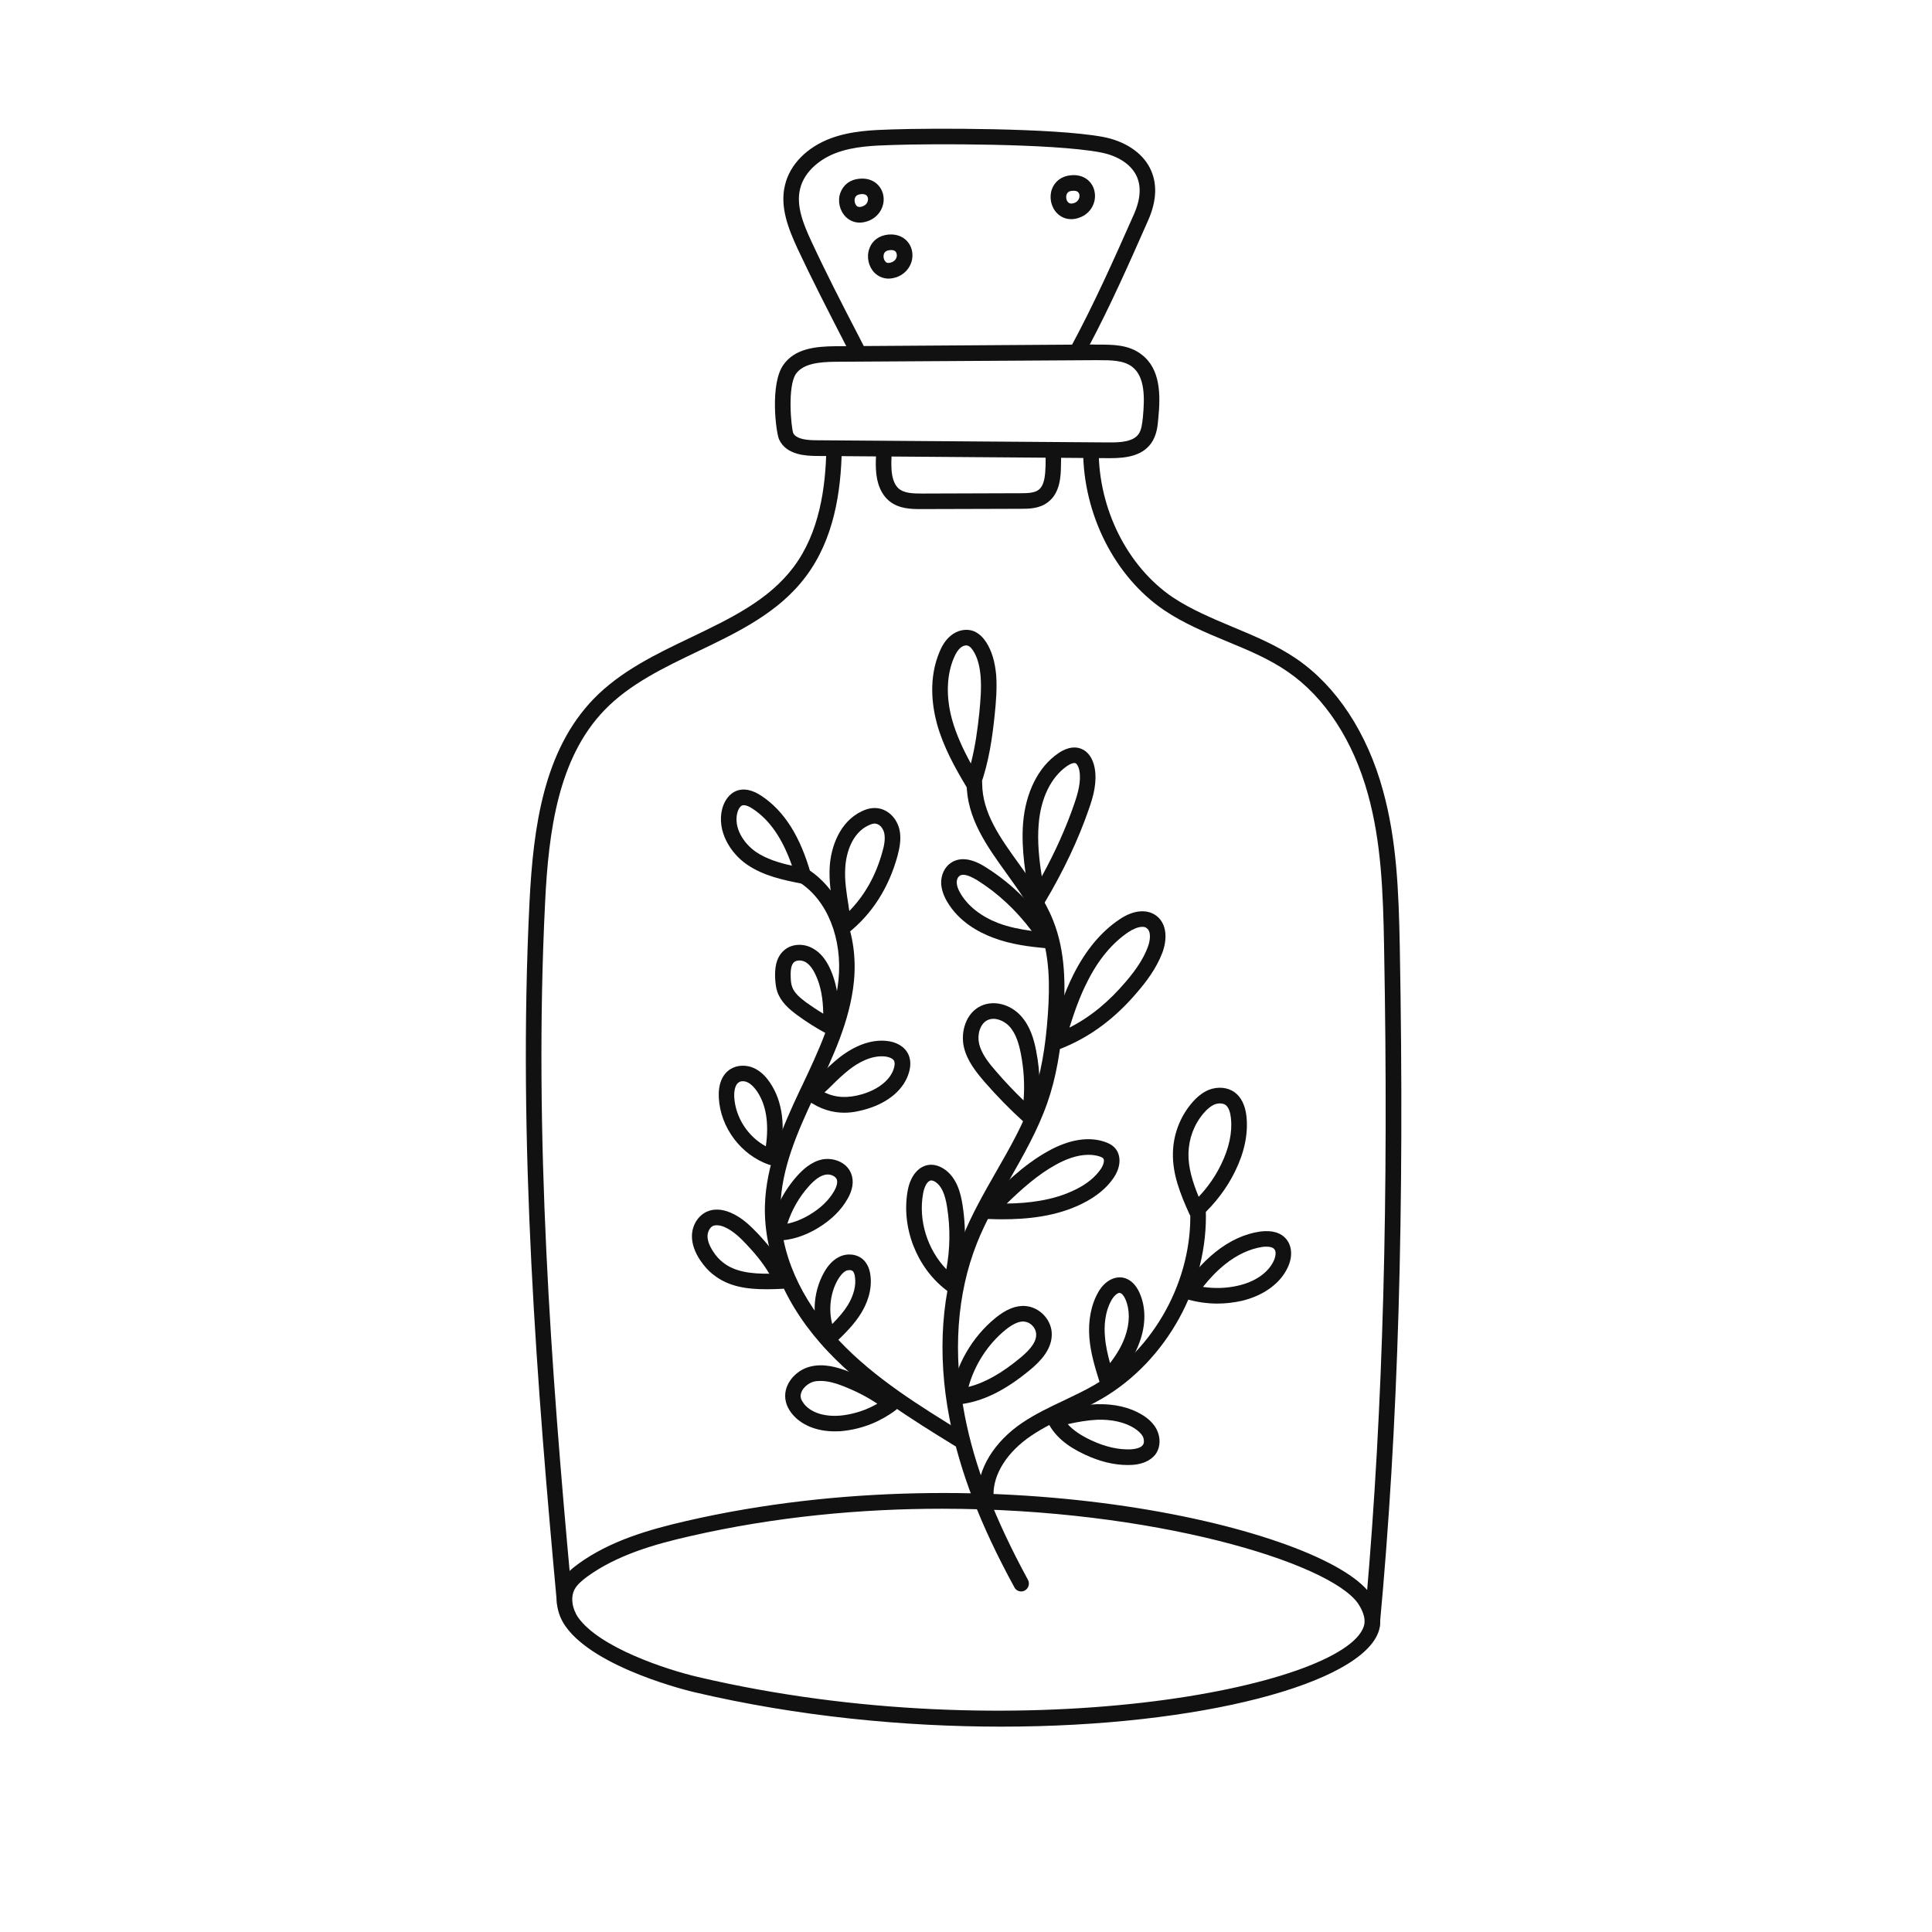 <svg version="1.0" preserveAspectRatio="xMidYMid meet" height="64" viewBox="0 0 48 48" zoomAndPan="magnify" width="64" xmlns:xlink="http://www.w3.org/1999/xlink" xmlns="http://www.w3.org/2000/svg"><defs><clipPath id="2bd29f0862"><path clip-rule="nonzero" d="M 19 3.141 L 29 3.141 L 29 9 L 19 9 Z M 19 3.141"></path></clipPath><clipPath id="3aee393b3c"><path clip-rule="nonzero" d="M 13 37 L 34.898 37 L 34.898 43 L 13 43 Z M 13 37"></path></clipPath><clipPath id="54dc09bdf4"><path clip-rule="nonzero" d="M 26 11 L 34.898 11 L 34.898 41 L 26 41 Z M 26 11"></path></clipPath></defs><path fill-rule="nonzero" fill-opacity="1" d="M 27.578 11.383 C 27.562 11.383 27.551 11.383 27.539 11.383 L 20.266 11.328 C 20.066 11.324 19.535 11.32 19.355 10.914 C 19.277 10.738 19.125 9.535 19.465 9.062 C 19.746 8.664 20.25 8.605 20.758 8.602 L 27.133 8.559 C 27.137 8.559 27.137 8.559 27.141 8.559 C 27.191 8.562 27.246 8.562 27.301 8.562 C 27.652 8.562 28.047 8.562 28.363 8.809 C 28.836 9.168 28.836 9.816 28.777 10.402 C 28.762 10.59 28.738 10.82 28.598 11.016 C 28.367 11.332 27.973 11.383 27.578 11.383 Z M 27.133 8.949 L 20.758 8.988 C 20.355 8.992 19.961 9.031 19.777 9.285 C 19.559 9.598 19.656 10.613 19.707 10.758 C 19.762 10.875 19.945 10.938 20.27 10.938 L 27.539 10.992 C 27.844 10.996 28.148 10.973 28.285 10.789 C 28.363 10.68 28.379 10.512 28.395 10.363 C 28.441 9.883 28.449 9.359 28.129 9.113 C 27.914 8.949 27.602 8.949 27.301 8.949 C 27.242 8.949 27.188 8.949 27.133 8.949 Z M 27.133 8.949" fill="#111111"></path><g clip-path="url(#2bd29f0862)"><path fill-rule="nonzero" fill-opacity="1" d="M 28.562 4.16 C 28.363 3.781 27.941 3.504 27.406 3.402 C 26.176 3.172 23.094 3.184 22.172 3.215 C 21.688 3.23 21.137 3.25 20.637 3.438 C 20.051 3.656 19.625 4.086 19.504 4.594 C 19.367 5.145 19.594 5.695 19.812 6.172 C 20.176 6.949 20.566 7.707 20.98 8.512 C 21.031 8.609 21.086 8.715 21.137 8.816 C 21.156 8.812 21.18 8.812 21.199 8.812 C 21.254 8.812 21.309 8.812 21.363 8.812 C 21.418 8.812 21.477 8.812 21.531 8.809 C 21.543 8.809 21.555 8.805 21.566 8.805 C 21.484 8.645 21.402 8.488 21.324 8.332 C 20.91 7.535 20.523 6.781 20.164 6.008 C 19.961 5.574 19.773 5.113 19.879 4.688 C 19.988 4.238 20.41 3.934 20.77 3.801 C 21.215 3.633 21.707 3.617 22.184 3.602 C 23.098 3.57 26.137 3.559 27.336 3.785 C 27.754 3.863 28.078 4.066 28.223 4.344 C 28.359 4.605 28.344 4.934 28.172 5.324 C 27.684 6.426 27.18 7.559 26.594 8.641 L 26.754 8.641 C 26.82 8.641 26.891 8.641 26.961 8.645 C 26.984 8.648 27.008 8.652 27.027 8.652 C 27.582 7.613 28.059 6.531 28.523 5.48 C 28.746 4.977 28.758 4.535 28.562 4.16 Z M 28.562 4.16" fill="#111111"></path></g><path fill-rule="nonzero" fill-opacity="1" d="M 21.359 5.531 C 21.227 5.531 21.105 5.48 21.012 5.387 C 20.859 5.234 20.805 4.992 20.879 4.789 C 20.953 4.59 21.121 4.461 21.348 4.441 C 21.688 4.406 21.891 4.613 21.941 4.832 C 22.004 5.109 21.844 5.391 21.566 5.492 C 21.496 5.516 21.426 5.531 21.359 5.531 Z M 21.383 4.824 C 21.309 4.832 21.262 4.863 21.242 4.918 C 21.219 4.98 21.238 5.066 21.281 5.113 C 21.297 5.125 21.332 5.164 21.434 5.125 C 21.539 5.09 21.578 4.988 21.562 4.918 C 21.547 4.844 21.484 4.812 21.383 4.824 Z M 21.363 4.633 L 21.367 4.633 Z M 21.363 4.633" fill="#111111"></path><path fill-rule="nonzero" fill-opacity="1" d="M 22.078 6.922 C 21.945 6.922 21.824 6.871 21.727 6.777 C 21.578 6.625 21.523 6.383 21.598 6.18 C 21.668 5.977 21.84 5.852 22.066 5.828 C 22.406 5.797 22.609 6.004 22.656 6.223 C 22.719 6.5 22.559 6.781 22.285 6.883 C 22.215 6.906 22.145 6.922 22.078 6.922 Z M 22.102 6.215 C 22.027 6.223 21.98 6.254 21.961 6.309 C 21.938 6.371 21.957 6.457 22 6.5 C 22.012 6.516 22.051 6.555 22.152 6.516 C 22.258 6.48 22.297 6.379 22.277 6.305 C 22.262 6.234 22.203 6.203 22.102 6.215 Z M 22.082 6.023 L 22.086 6.023 Z M 22.082 6.023" fill="#111111"></path><path fill-rule="nonzero" fill-opacity="1" d="M 26.613 5.445 C 26.48 5.445 26.359 5.395 26.266 5.301 C 26.113 5.148 26.062 4.91 26.133 4.703 C 26.207 4.504 26.375 4.375 26.602 4.355 C 26.941 4.32 27.145 4.527 27.191 4.746 C 27.254 5.023 27.098 5.309 26.82 5.406 C 26.75 5.434 26.68 5.445 26.613 5.445 Z M 26.637 4.742 C 26.562 4.746 26.52 4.777 26.5 4.832 C 26.477 4.898 26.492 4.984 26.539 5.027 C 26.551 5.039 26.59 5.078 26.691 5.043 C 26.797 5.004 26.832 4.906 26.816 4.832 C 26.801 4.762 26.742 4.73 26.637 4.742 Z M 26.621 4.547 Z M 26.621 4.547" fill="#111111"></path><path fill-rule="nonzero" fill-opacity="1" d="M 26.273 11.219 C 26.258 11.223 26.246 11.227 26.234 11.227 C 26.191 11.238 26.152 11.238 26.109 11.238 L 25.98 11.238 L 25.977 11.566 C 25.969 11.801 25.953 12.059 25.801 12.172 C 25.699 12.246 25.543 12.254 25.363 12.254 L 22.91 12.262 C 22.684 12.262 22.48 12.254 22.344 12.152 C 22.195 12.035 22.156 11.809 22.148 11.637 C 22.141 11.504 22.148 11.363 22.156 11.215 C 22.156 11.215 22.152 11.215 22.148 11.215 L 21.77 11.215 C 21.762 11.367 21.754 11.508 21.762 11.652 C 21.777 12.016 21.898 12.293 22.105 12.457 C 22.34 12.641 22.637 12.648 22.867 12.648 C 22.883 12.648 22.898 12.648 22.914 12.648 L 25.363 12.641 C 25.555 12.641 25.82 12.641 26.031 12.48 C 26.348 12.246 26.355 11.809 26.359 11.574 L 26.367 11.215 C 26.336 11.219 26.305 11.219 26.273 11.219 Z M 26.273 11.219" fill="#111111"></path><g clip-path="url(#3aee393b3c)"><path fill-rule="nonzero" fill-opacity="1" d="M 24.875 42.898 C 22.469 42.898 19.832 42.648 17.254 42.043 C 17.152 42.02 14.793 41.457 14.051 40.406 C 13.809 40.066 13.766 39.633 13.938 39.305 C 14.039 39.109 14.207 38.973 14.355 38.863 C 15.156 38.277 16.133 38 17.066 37.785 C 24.695 36.035 32.863 37.965 34.043 39.598 C 34.27 39.906 34.344 40.246 34.254 40.527 C 33.828 41.82 29.848 42.898 24.875 42.898 Z M 23.406 37.484 C 21.398 37.484 19.266 37.68 17.152 38.164 C 16.258 38.367 15.328 38.633 14.582 39.176 C 14.469 39.262 14.344 39.363 14.277 39.484 C 14.172 39.68 14.211 39.961 14.363 40.184 C 14.891 40.93 16.539 41.477 17.34 41.664 C 25.234 43.516 33.383 41.934 33.883 40.406 C 33.957 40.18 33.801 39.926 33.73 39.824 C 33 38.816 28.645 37.484 23.406 37.484 Z M 23.406 37.484" fill="#111111"></path></g><path fill-rule="nonzero" fill-opacity="1" d="M 20.691 11.148 C 20.637 11.133 20.582 11.125 20.531 11.113 C 20.516 12.125 20.355 13.238 19.715 14.09 C 19.094 14.914 18.16 15.359 17.168 15.836 C 16.309 16.246 15.418 16.672 14.746 17.367 C 13.508 18.648 13.25 20.543 13.156 22.402 C 12.855 28.414 13.352 34.57 13.84 39.863 C 13.852 39.965 13.934 40.043 14.035 40.043 C 14.066 40.039 14.094 40.039 14.125 40.039 C 14.086 39.945 14.062 39.859 14.062 39.75 C 14.062 39.727 14.062 39.707 14.062 39.684 C 14.062 39.66 14.066 39.633 14.07 39.605 C 14.078 39.59 14.082 39.578 14.086 39.57 C 14.086 39.574 14.086 39.574 14.082 39.574 C 14.086 39.566 14.09 39.562 14.09 39.559 C 14.098 39.531 14.105 39.477 14.109 39.465 C 14.117 39.434 14.129 39.402 14.145 39.371 C 14.145 39.367 14.145 39.367 14.148 39.367 C 14.148 39.363 14.148 39.359 14.148 39.355 C 14.156 39.336 14.168 39.312 14.176 39.293 C 13.703 34.133 13.254 28.207 13.543 22.422 C 13.629 20.641 13.871 18.828 15.02 17.641 C 15.645 16.992 16.504 16.582 17.336 16.184 C 18.324 15.711 19.348 15.223 20.02 14.324 C 20.715 13.402 20.895 12.227 20.914 11.164 C 20.84 11.172 20.762 11.164 20.691 11.148 Z M 20.691 11.148" fill="#111111"></path><g clip-path="url(#54dc09bdf4)"><path fill-rule="nonzero" fill-opacity="1" d="M 34.777 23.508 C 34.75 22.121 34.699 20.867 34.359 19.637 C 33.969 18.211 33.207 17.051 32.215 16.371 C 31.719 16.031 31.164 15.801 30.629 15.578 C 30.121 15.363 29.594 15.145 29.137 14.84 C 27.996 14.066 27.293 12.629 27.297 11.18 C 27.285 11.184 27.277 11.184 27.266 11.184 C 27.277 11.184 27.285 11.184 27.297 11.18 C 27.242 11.188 27.188 11.195 27.133 11.195 L 26.91 11.195 C 26.914 12.762 27.68 14.316 28.922 15.16 C 29.41 15.488 29.953 15.715 30.48 15.934 C 31 16.148 31.535 16.371 31.992 16.688 C 32.914 17.32 33.621 18.402 33.988 19.738 C 34.316 20.926 34.363 22.152 34.387 23.516 C 34.504 29.789 34.363 34.973 33.945 39.762 C 33.957 39.781 33.969 39.805 33.98 39.824 C 34.012 39.895 34.047 39.965 34.059 40.039 C 34.066 40.07 34.07 40.102 34.074 40.137 C 34.066 40.07 34.074 40.117 34.074 40.133 C 34.086 40.18 34.094 40.227 34.094 40.273 C 34.094 40.316 34.09 40.359 34.086 40.402 C 34.082 40.426 34.078 40.453 34.074 40.48 C 34.066 40.512 34.07 40.492 34.074 40.473 C 34.07 40.508 34.062 40.547 34.055 40.586 C 34.066 40.586 34.078 40.586 34.086 40.586 C 34.188 40.586 34.27 40.508 34.277 40.41 C 34.742 35.434 34.898 30.066 34.777 23.508 Z M 34.777 23.508" fill="#111111"></path></g><path fill-rule="nonzero" fill-opacity="1" d="M 25.371 39.539 C 25.301 39.539 25.234 39.5 25.203 39.438 C 24.355 37.887 23.844 36.551 23.59 35.242 C 23.277 33.625 23.387 32.07 23.91 30.75 C 24.141 30.172 24.453 29.629 24.754 29.102 C 25.09 28.516 25.434 27.914 25.656 27.277 C 25.855 26.699 25.977 26.035 26.035 25.188 C 26.082 24.508 26.09 23.719 25.809 23.012 C 25.625 22.555 25.312 22.125 25.012 21.707 C 24.523 21.027 24.016 20.328 24.016 19.457 C 24.016 19.352 24.102 19.266 24.207 19.266 C 24.316 19.266 24.402 19.352 24.402 19.457 C 24.402 20.199 24.852 20.82 25.328 21.48 C 25.641 21.914 25.965 22.363 26.164 22.867 C 26.477 23.645 26.469 24.492 26.422 25.215 C 26.359 26.094 26.234 26.793 26.02 27.402 C 25.785 28.074 25.43 28.695 25.09 29.293 C 24.793 29.809 24.488 30.34 24.27 30.891 C 23.773 32.145 23.668 33.621 23.969 35.168 C 24.215 36.438 24.715 37.734 25.539 39.25 C 25.59 39.344 25.555 39.465 25.461 39.516 C 25.434 39.531 25.402 39.539 25.371 39.539 Z M 25.371 39.539" fill="#111111"></path><path fill-rule="nonzero" fill-opacity="1" d="M 23.824 35.953 C 23.789 35.953 23.758 35.941 23.727 35.926 C 22.625 35.246 21.484 34.547 20.57 33.578 C 19.527 32.477 18.973 31.191 19.004 29.957 C 19.031 28.953 19.434 28.016 19.883 27.066 L 19.934 26.961 C 20.328 26.125 20.738 25.258 20.832 24.348 C 20.934 23.32 20.555 22.367 19.863 21.922 C 19.777 21.863 19.75 21.742 19.809 21.656 C 19.863 21.566 19.984 21.539 20.074 21.598 C 20.887 22.121 21.332 23.215 21.215 24.387 C 21.117 25.363 20.691 26.262 20.281 27.129 L 20.23 27.234 C 19.801 28.145 19.414 29.039 19.391 29.969 C 19.363 31.098 19.879 32.289 20.852 33.312 C 21.73 34.242 22.848 34.93 23.926 35.594 C 24.02 35.648 24.047 35.77 23.988 35.863 C 23.953 35.918 23.891 35.953 23.824 35.953 Z M 23.824 35.953" fill="#111111"></path><path fill-rule="nonzero" fill-opacity="1" d="M 24.492 37.34 C 24.387 37.34 24.301 37.258 24.297 37.152 C 24.285 36.5 24.695 35.824 25.398 35.348 C 25.73 35.125 26.086 34.957 26.434 34.793 C 26.684 34.672 26.945 34.551 27.188 34.41 C 28.676 33.539 29.633 31.793 29.57 30.066 C 29.566 29.957 29.648 29.867 29.758 29.863 C 29.863 29.863 29.953 29.945 29.957 30.051 C 30.027 31.918 28.992 33.805 27.383 34.746 C 27.125 34.895 26.859 35.02 26.598 35.145 C 26.25 35.309 25.922 35.465 25.617 35.672 C 25.023 36.074 24.672 36.625 24.684 37.145 C 24.688 37.25 24.602 37.34 24.496 37.344 C 24.496 37.34 24.492 37.34 24.492 37.34 Z M 24.492 37.34" fill="#111111"></path><path fill-rule="nonzero" fill-opacity="1" d="M 24.176 19.645 C 24.109 19.645 24.047 19.609 24.012 19.551 C 23.723 19.07 23.434 18.547 23.277 17.977 C 23.156 17.523 23.066 16.848 23.344 16.191 C 23.391 16.078 23.473 15.914 23.621 15.793 C 23.785 15.656 24 15.613 24.18 15.676 C 24.301 15.723 24.406 15.812 24.5 15.953 C 24.641 16.172 24.719 16.438 24.75 16.773 C 24.773 17.105 24.746 17.434 24.715 17.738 C 24.656 18.316 24.57 18.93 24.359 19.516 C 24.332 19.586 24.27 19.637 24.195 19.641 C 24.191 19.645 24.184 19.645 24.176 19.645 Z M 24.008 16.035 C 23.961 16.035 23.91 16.055 23.867 16.09 C 23.805 16.141 23.75 16.223 23.699 16.344 C 23.516 16.773 23.5 17.316 23.652 17.871 C 23.758 18.254 23.93 18.621 24.121 18.969 C 24.23 18.547 24.289 18.113 24.332 17.699 C 24.359 17.41 24.387 17.105 24.363 16.805 C 24.34 16.535 24.281 16.324 24.176 16.164 C 24.133 16.098 24.09 16.055 24.047 16.043 C 24.035 16.039 24.023 16.035 24.008 16.035 Z M 24.008 16.035" fill="#111111"></path><path fill-rule="nonzero" fill-opacity="1" d="M 25.785 22.527 C 25.773 22.527 25.762 22.527 25.75 22.527 C 25.672 22.512 25.609 22.449 25.594 22.371 C 25.488 21.781 25.367 21.117 25.418 20.453 C 25.48 19.688 25.797 19.051 26.293 18.715 C 26.547 18.539 26.742 18.555 26.859 18.602 C 27.031 18.668 27.148 18.836 27.195 19.07 C 27.262 19.426 27.168 19.777 27.051 20.105 C 26.793 20.855 26.422 21.641 25.949 22.434 C 25.918 22.492 25.852 22.527 25.785 22.527 Z M 26.691 18.957 C 26.645 18.957 26.582 18.984 26.512 19.031 C 26.113 19.305 25.855 19.832 25.805 20.484 C 25.77 20.914 25.816 21.352 25.883 21.773 C 26.219 21.16 26.488 20.559 26.688 19.977 C 26.777 19.719 26.867 19.418 26.816 19.141 C 26.797 19.047 26.758 18.977 26.719 18.961 C 26.711 18.961 26.699 18.957 26.691 18.957 Z M 26.691 18.957" fill="#111111"></path><path fill-rule="nonzero" fill-opacity="1" d="M 26.039 23.566 C 26.035 23.566 26.027 23.566 26.02 23.562 C 25.602 23.523 25.117 23.469 24.664 23.293 C 24.309 23.16 23.824 22.898 23.531 22.402 C 23.438 22.242 23.391 22.094 23.383 21.949 C 23.375 21.746 23.465 21.551 23.613 21.445 C 23.766 21.336 24.039 21.262 24.473 21.535 C 25.152 21.957 25.715 22.523 26.199 23.266 C 26.242 23.328 26.242 23.406 26.207 23.473 C 26.168 23.531 26.105 23.566 26.039 23.566 Z M 23.93 21.734 C 23.895 21.734 23.863 21.742 23.84 21.762 C 23.793 21.793 23.766 21.863 23.77 21.934 C 23.773 22.012 23.805 22.102 23.867 22.203 C 24.051 22.516 24.383 22.773 24.801 22.934 C 25.07 23.035 25.355 23.09 25.633 23.129 C 25.238 22.605 24.789 22.188 24.27 21.863 C 24.195 21.82 24.047 21.734 23.93 21.734 Z M 23.93 21.734" fill="#111111"></path><path fill-rule="nonzero" fill-opacity="1" d="M 25.574 27.934 C 25.527 27.934 25.48 27.918 25.445 27.883 C 25.098 27.57 24.766 27.23 24.457 26.875 C 24.254 26.637 24.023 26.355 23.945 26.004 C 23.867 25.648 23.988 25.172 24.371 24.992 C 24.688 24.844 25.094 24.945 25.363 25.238 C 25.598 25.496 25.691 25.836 25.742 26.102 C 25.852 26.66 25.859 27.223 25.762 27.773 C 25.75 27.844 25.703 27.902 25.637 27.926 C 25.617 27.934 25.594 27.934 25.574 27.934 Z M 24.68 25.312 C 24.633 25.312 24.582 25.324 24.535 25.344 C 24.344 25.438 24.277 25.711 24.324 25.922 C 24.383 26.184 24.566 26.41 24.75 26.621 C 24.965 26.871 25.191 27.109 25.43 27.34 C 25.461 26.953 25.438 26.566 25.363 26.18 C 25.32 25.961 25.25 25.688 25.078 25.5 C 24.984 25.398 24.828 25.312 24.68 25.312 Z M 24.68 25.312" fill="#111111"></path><path fill-rule="nonzero" fill-opacity="1" d="M 19.957 21.957 C 19.945 21.957 19.934 21.957 19.918 21.953 C 19.477 21.867 18.973 21.766 18.555 21.477 C 18.156 21.203 17.797 20.652 17.945 20.086 C 18.004 19.875 18.129 19.715 18.297 19.648 C 18.48 19.578 18.688 19.621 18.918 19.773 C 19.484 20.148 19.883 20.781 20.145 21.711 C 20.16 21.777 20.145 21.844 20.098 21.895 C 20.062 21.934 20.012 21.957 19.957 21.957 Z M 18.48 20.004 C 18.465 20.004 18.449 20.008 18.438 20.012 C 18.391 20.031 18.344 20.098 18.32 20.188 C 18.219 20.57 18.484 20.957 18.773 21.16 C 19.035 21.34 19.359 21.438 19.676 21.508 C 19.445 20.84 19.125 20.375 18.707 20.098 C 18.613 20.035 18.535 20.004 18.48 20.004 Z M 18.48 20.004" fill="#111111"></path><path fill-rule="nonzero" fill-opacity="1" d="M 20.957 23.215 C 20.934 23.215 20.906 23.211 20.883 23.203 C 20.82 23.176 20.773 23.113 20.766 23.043 C 20.75 22.883 20.723 22.723 20.699 22.566 C 20.648 22.234 20.594 21.895 20.613 21.547 C 20.641 21.043 20.863 20.414 21.41 20.156 C 21.555 20.086 21.691 20.062 21.82 20.082 C 22.074 20.121 22.285 20.336 22.348 20.617 C 22.398 20.848 22.348 21.078 22.297 21.27 C 22.078 22.062 21.668 22.703 21.078 23.176 C 21.043 23.203 21 23.215 20.957 23.215 Z M 21.734 20.461 C 21.691 20.461 21.637 20.477 21.574 20.508 C 21.18 20.691 21.02 21.176 21 21.566 C 20.98 21.875 21.031 22.18 21.082 22.504 C 21.086 22.547 21.094 22.59 21.102 22.633 C 21.484 22.242 21.762 21.75 21.922 21.164 C 21.965 21.02 22 20.848 21.969 20.699 C 21.945 20.594 21.867 20.48 21.762 20.465 C 21.754 20.465 21.746 20.461 21.734 20.461 Z M 21.734 20.461" fill="#111111"></path><path fill-rule="nonzero" fill-opacity="1" d="M 20.633 25.707 C 20.602 25.707 20.57 25.699 20.543 25.684 C 20.285 25.547 20.039 25.391 19.805 25.219 C 19.602 25.07 19.402 24.895 19.312 24.641 C 19.273 24.527 19.266 24.41 19.258 24.301 C 19.25 24.098 19.262 23.805 19.473 23.617 C 19.66 23.445 19.965 23.426 20.207 23.57 C 20.379 23.668 20.516 23.832 20.625 24.07 C 20.805 24.469 20.871 24.941 20.828 25.527 C 20.824 25.594 20.785 25.652 20.727 25.684 C 20.699 25.699 20.664 25.707 20.633 25.707 Z M 19.859 23.863 C 19.809 23.863 19.762 23.875 19.727 23.906 C 19.641 23.98 19.641 24.156 19.645 24.285 C 19.648 24.375 19.656 24.453 19.68 24.516 C 19.73 24.668 19.879 24.793 20.031 24.906 C 20.168 25.004 20.309 25.098 20.453 25.184 C 20.449 24.812 20.391 24.496 20.27 24.234 C 20.195 24.07 20.113 23.961 20.012 23.902 C 19.965 23.875 19.91 23.863 19.859 23.863 Z M 19.859 23.863" fill="#111111"></path><path fill-rule="nonzero" fill-opacity="1" d="M 26.266 26.078 C 26.219 26.078 26.172 26.059 26.137 26.027 C 26.082 25.977 26.059 25.898 26.078 25.828 C 26.242 25.266 26.414 24.719 26.676 24.199 C 26.977 23.605 27.359 23.145 27.816 22.84 C 28.156 22.609 28.496 22.578 28.727 22.75 C 29.012 22.965 28.992 23.367 28.879 23.668 C 28.727 24.07 28.461 24.41 28.273 24.629 C 27.703 25.309 27.066 25.777 26.336 26.062 C 26.312 26.074 26.289 26.078 26.266 26.078 Z M 28.379 23.027 C 28.27 23.027 28.137 23.09 28.031 23.16 C 27.633 23.43 27.289 23.84 27.02 24.379 C 26.832 24.742 26.695 25.133 26.57 25.531 C 27.09 25.266 27.543 24.895 27.98 24.379 C 28.246 24.066 28.418 23.797 28.516 23.531 C 28.582 23.359 28.602 23.141 28.492 23.062 C 28.465 23.035 28.426 23.027 28.379 23.027 Z M 28.379 23.027" fill="#111111"></path><path fill-rule="nonzero" fill-opacity="1" d="M 19.176 28.949 C 19.152 28.949 19.133 28.945 19.109 28.938 C 18.414 28.699 17.898 28.016 17.859 27.277 C 17.84 26.945 17.941 26.691 18.148 26.562 C 18.316 26.457 18.543 26.449 18.738 26.539 C 18.883 26.609 19.012 26.723 19.125 26.891 C 19.449 27.359 19.527 28.004 19.363 28.797 C 19.352 28.852 19.316 28.898 19.27 28.926 C 19.238 28.941 19.207 28.949 19.176 28.949 Z M 18.453 26.863 C 18.418 26.863 18.379 26.871 18.355 26.891 C 18.238 26.965 18.238 27.188 18.242 27.258 C 18.273 27.766 18.582 28.238 19.027 28.48 C 19.109 27.906 19.035 27.445 18.805 27.109 C 18.73 27.004 18.656 26.93 18.574 26.891 C 18.535 26.871 18.492 26.863 18.453 26.863 Z M 18.453 26.863" fill="#111111"></path><path fill-rule="nonzero" fill-opacity="1" d="M 20.977 27.645 C 20.699 27.645 20.383 27.57 20.051 27.328 C 20 27.293 19.973 27.238 19.969 27.18 C 19.965 27.117 19.992 27.062 20.039 27.023 C 20.16 26.918 20.273 26.809 20.391 26.691 C 20.539 26.551 20.691 26.402 20.859 26.27 C 21.242 25.973 21.637 25.828 22.004 25.859 C 22.27 25.879 22.477 26.004 22.566 26.191 C 22.625 26.316 22.633 26.473 22.586 26.633 C 22.469 27.055 22.086 27.387 21.539 27.551 C 21.383 27.598 21.191 27.645 20.977 27.645 Z M 20.484 27.141 C 20.77 27.277 21.066 27.289 21.426 27.184 C 21.84 27.059 22.133 26.816 22.211 26.531 C 22.23 26.461 22.234 26.398 22.215 26.359 C 22.188 26.301 22.094 26.258 21.973 26.246 C 21.633 26.219 21.309 26.41 21.094 26.578 C 20.945 26.695 20.805 26.828 20.66 26.973 C 20.605 27.027 20.547 27.086 20.484 27.141 Z M 20.484 27.141" fill="#111111"></path><path fill-rule="nonzero" fill-opacity="1" d="M 19.047 32.031 C 18.559 32.031 18.102 31.969 17.727 31.672 C 17.602 31.578 17.492 31.453 17.395 31.309 C 17.258 31.102 17.188 30.898 17.191 30.703 C 17.195 30.434 17.352 30.191 17.574 30.098 C 17.742 30.027 17.938 30.039 18.145 30.125 C 18.434 30.246 18.648 30.461 18.832 30.652 C 19.09 30.93 19.367 31.254 19.605 31.742 C 19.637 31.801 19.633 31.867 19.598 31.926 C 19.566 31.98 19.508 32.016 19.441 32.02 C 19.309 32.027 19.176 32.031 19.047 32.031 Z M 17.809 30.441 C 17.777 30.441 17.75 30.445 17.723 30.453 C 17.641 30.488 17.582 30.594 17.578 30.707 C 17.578 30.824 17.625 30.953 17.719 31.094 C 17.789 31.207 17.875 31.297 17.965 31.367 C 18.266 31.605 18.672 31.648 19.113 31.645 C 18.934 31.344 18.738 31.121 18.551 30.922 C 18.398 30.758 18.215 30.578 17.996 30.484 C 17.953 30.465 17.879 30.441 17.809 30.441 Z M 17.809 30.441" fill="#111111"></path><path fill-rule="nonzero" fill-opacity="1" d="M 23.629 32.098 C 23.586 32.098 23.543 32.082 23.512 32.055 C 22.773 31.492 22.387 30.496 22.551 29.582 C 22.621 29.199 22.836 28.953 23.113 28.938 C 23.223 28.934 23.34 28.969 23.449 29.039 C 23.773 29.25 23.871 29.652 23.914 29.938 C 24.02 30.613 23.984 31.273 23.812 31.949 C 23.797 32.012 23.75 32.062 23.691 32.086 C 23.672 32.094 23.648 32.098 23.629 32.098 Z M 23.137 29.328 C 23.137 29.328 23.133 29.328 23.133 29.328 C 23.039 29.332 22.961 29.492 22.934 29.652 C 22.812 30.324 23.043 31.047 23.512 31.535 C 23.605 31.023 23.613 30.516 23.531 29.996 C 23.48 29.66 23.387 29.461 23.238 29.363 C 23.199 29.34 23.164 29.328 23.137 29.328 Z M 23.137 29.328" fill="#111111"></path><path fill-rule="nonzero" fill-opacity="1" d="M 19.305 30.824 C 19.246 30.824 19.191 30.797 19.156 30.754 C 19.117 30.711 19.102 30.648 19.113 30.59 C 19.223 30.078 19.461 29.598 19.812 29.207 C 19.941 29.066 20.141 28.871 20.414 28.809 C 20.684 28.75 21.035 28.863 21.148 29.16 C 21.219 29.344 21.188 29.562 21.055 29.789 C 20.898 30.066 20.652 30.309 20.324 30.508 C 19.988 30.711 19.664 30.812 19.312 30.824 C 19.309 30.824 19.305 30.824 19.305 30.824 Z M 20.562 29.18 C 20.539 29.18 20.52 29.184 20.496 29.188 C 20.371 29.215 20.246 29.305 20.098 29.469 C 19.855 29.738 19.672 30.059 19.562 30.402 C 19.75 30.363 19.934 30.289 20.121 30.176 C 20.395 30.012 20.594 29.816 20.723 29.594 C 20.762 29.527 20.824 29.395 20.789 29.301 C 20.758 29.23 20.664 29.18 20.562 29.18 Z M 20.562 29.18" fill="#111111"></path><path fill-rule="nonzero" fill-opacity="1" d="M 20.598 33.438 C 20.586 33.438 20.574 33.438 20.562 33.434 C 20.504 33.422 20.449 33.383 20.426 33.328 C 20.16 32.793 20.18 32.137 20.473 31.613 C 20.574 31.434 20.691 31.312 20.828 31.238 C 21.027 31.129 21.27 31.148 21.43 31.281 C 21.535 31.371 21.602 31.504 21.625 31.68 C 21.676 32.062 21.531 32.402 21.395 32.625 C 21.227 32.898 20.996 33.129 20.73 33.383 C 20.695 33.418 20.648 33.438 20.598 33.438 Z M 21.105 31.555 C 21.074 31.555 21.039 31.562 21.008 31.578 C 20.941 31.617 20.875 31.691 20.809 31.805 C 20.629 32.129 20.582 32.535 20.676 32.895 C 20.852 32.719 20.969 32.578 21.066 32.422 C 21.207 32.188 21.273 31.941 21.242 31.73 C 21.234 31.656 21.211 31.602 21.184 31.578 C 21.164 31.562 21.137 31.555 21.105 31.555 Z M 21.105 31.555" fill="#111111"></path><path fill-rule="nonzero" fill-opacity="1" d="M 24.895 30.293 C 24.773 30.293 24.656 30.289 24.543 30.285 C 24.465 30.285 24.398 30.234 24.371 30.164 C 24.34 30.094 24.359 30.012 24.414 29.957 C 24.902 29.461 25.41 28.949 26.043 28.598 C 26.562 28.309 27.051 28.23 27.453 28.371 C 27.52 28.395 27.621 28.434 27.699 28.52 C 27.859 28.699 27.852 28.984 27.676 29.25 C 27.504 29.512 27.234 29.734 26.883 29.906 C 26.238 30.227 25.512 30.293 24.895 30.293 Z M 27.039 28.691 C 26.746 28.691 26.449 28.816 26.23 28.938 C 25.777 29.188 25.387 29.539 25.012 29.902 C 25.559 29.895 26.172 29.824 26.711 29.559 C 27.004 29.418 27.219 29.238 27.355 29.035 C 27.422 28.934 27.445 28.816 27.41 28.781 C 27.398 28.766 27.371 28.75 27.328 28.734 C 27.234 28.703 27.137 28.691 27.039 28.691 Z M 27.039 28.691" fill="#111111"></path><path fill-rule="nonzero" fill-opacity="1" d="M 29.719 30.266 C 29.703 30.266 29.691 30.262 29.68 30.262 C 29.617 30.25 29.566 30.207 29.543 30.148 C 29.324 29.66 29.129 29.176 29.141 28.648 C 29.148 28.199 29.312 27.762 29.598 27.418 C 29.738 27.25 29.883 27.137 30.039 27.074 C 30.258 26.992 30.496 27.012 30.668 27.133 C 30.836 27.254 30.938 27.457 30.969 27.742 C 31.012 28.172 30.918 28.629 30.684 29.105 C 30.48 29.52 30.199 29.891 29.848 30.215 C 29.812 30.246 29.766 30.266 29.719 30.266 Z M 30.309 27.414 C 30.266 27.414 30.223 27.422 30.18 27.438 C 30.086 27.477 29.992 27.551 29.895 27.668 C 29.664 27.941 29.535 28.293 29.527 28.656 C 29.52 29.016 29.633 29.375 29.781 29.734 C 30.008 29.492 30.195 29.227 30.336 28.934 C 30.535 28.531 30.621 28.133 30.582 27.781 C 30.57 27.668 30.539 27.516 30.445 27.449 C 30.41 27.426 30.359 27.414 30.309 27.414 Z M 30.309 27.414" fill="#111111"></path><path fill-rule="nonzero" fill-opacity="1" d="M 27.5 34.461 C 27.484 34.461 27.473 34.461 27.461 34.457 C 27.391 34.441 27.336 34.395 27.316 34.328 C 27.203 33.969 27.098 33.617 27.066 33.25 C 27.031 32.816 27.105 32.422 27.285 32.105 C 27.434 31.84 27.672 31.703 27.898 31.742 C 28.07 31.773 28.219 31.91 28.312 32.121 C 28.469 32.473 28.473 32.902 28.316 33.336 C 28.195 33.684 27.988 34.008 27.645 34.398 C 27.605 34.438 27.555 34.461 27.5 34.461 Z M 27.816 32.121 C 27.762 32.121 27.676 32.195 27.617 32.297 C 27.441 32.609 27.43 32.969 27.453 33.215 C 27.469 33.434 27.52 33.648 27.578 33.867 C 27.758 33.633 27.875 33.426 27.953 33.207 C 28.074 32.867 28.074 32.539 27.961 32.281 C 27.922 32.191 27.871 32.133 27.828 32.125 C 27.824 32.121 27.82 32.121 27.816 32.121 Z M 27.816 32.121" fill="#111111"></path><path fill-rule="nonzero" fill-opacity="1" d="M 30.25 32.387 C 29.996 32.387 29.742 32.352 29.496 32.281 C 29.434 32.262 29.387 32.215 29.367 32.156 C 29.348 32.098 29.355 32.031 29.395 31.98 C 29.586 31.719 29.852 31.383 30.195 31.109 C 30.543 30.828 30.926 30.652 31.305 30.598 C 31.598 30.559 31.82 30.621 31.957 30.785 C 32.102 30.961 32.117 31.223 31.996 31.484 C 31.812 31.887 31.391 32.191 30.848 32.32 C 30.652 32.363 30.449 32.387 30.25 32.387 Z M 29.887 31.973 C 30.18 32.016 30.477 32.008 30.762 31.941 C 31.188 31.844 31.512 31.617 31.648 31.32 C 31.691 31.223 31.715 31.098 31.66 31.035 C 31.617 30.98 31.504 30.961 31.359 30.98 C 31.051 31.027 30.73 31.176 30.438 31.41 C 30.223 31.582 30.039 31.781 29.887 31.973 Z M 29.887 31.973" fill="#111111"></path><path fill-rule="nonzero" fill-opacity="1" d="M 20.738 35.562 C 20.285 35.562 19.895 35.402 19.668 35.113 C 19.598 35.023 19.551 34.93 19.527 34.836 C 19.422 34.434 19.746 34.055 20.113 33.957 C 20.457 33.863 20.809 33.969 21.078 34.074 C 21.508 34.238 21.891 34.449 22.254 34.723 C 22.305 34.762 22.332 34.816 22.332 34.879 C 22.332 34.938 22.305 34.996 22.258 35.031 C 21.887 35.312 21.445 35.492 20.984 35.547 C 20.902 35.559 20.82 35.562 20.738 35.562 Z M 20.391 34.309 C 20.332 34.309 20.27 34.312 20.211 34.328 C 20.031 34.379 19.855 34.566 19.898 34.738 C 19.91 34.781 19.938 34.828 19.973 34.875 C 20.152 35.105 20.512 35.215 20.938 35.164 C 21.242 35.125 21.535 35.027 21.797 34.875 C 21.527 34.695 21.25 34.555 20.938 34.434 C 20.777 34.371 20.582 34.309 20.391 34.309 Z M 20.391 34.309" fill="#111111"></path><path fill-rule="nonzero" fill-opacity="1" d="M 23.812 34.895 C 23.762 34.895 23.711 34.871 23.676 34.832 C 23.633 34.789 23.613 34.73 23.625 34.668 C 23.746 33.922 24.148 33.219 24.734 32.742 C 25.004 32.523 25.25 32.426 25.488 32.449 C 25.82 32.48 26.102 32.766 26.129 33.098 C 26.16 33.508 25.844 33.824 25.605 34.023 C 24.977 34.547 24.414 34.824 23.836 34.891 C 23.828 34.895 23.82 34.895 23.812 34.895 Z M 25.422 32.832 C 25.297 32.832 25.152 32.902 24.977 33.043 C 24.539 33.402 24.215 33.906 24.062 34.457 C 24.477 34.352 24.895 34.113 25.359 33.727 C 25.637 33.496 25.758 33.309 25.742 33.129 C 25.73 32.984 25.598 32.848 25.453 32.836 C 25.445 32.832 25.434 32.832 25.422 32.832 Z M 25.422 32.832" fill="#111111"></path><path fill-rule="nonzero" fill-opacity="1" d="M 28.012 36.398 C 27.676 36.398 27.316 36.309 26.949 36.137 C 26.496 35.926 26.207 35.676 26.039 35.348 C 26.008 35.293 26.008 35.23 26.035 35.176 C 26.059 35.121 26.105 35.082 26.164 35.07 C 26.516 34.984 26.875 34.902 27.25 34.887 C 27.688 34.875 28.074 34.965 28.379 35.152 C 28.547 35.254 28.668 35.379 28.738 35.516 C 28.836 35.711 28.832 35.938 28.727 36.105 C 28.648 36.223 28.48 36.371 28.129 36.395 C 28.09 36.395 28.051 36.398 28.012 36.398 Z M 26.527 35.383 C 26.664 35.535 26.855 35.664 27.113 35.785 C 27.465 35.949 27.797 36.023 28.105 36.008 C 28.191 36 28.344 35.98 28.398 35.895 C 28.43 35.844 28.426 35.762 28.395 35.691 C 28.355 35.617 28.281 35.547 28.176 35.48 C 27.938 35.332 27.617 35.262 27.262 35.273 C 27.02 35.285 26.77 35.328 26.527 35.383 Z M 26.527 35.383" fill="#111111"></path></svg>